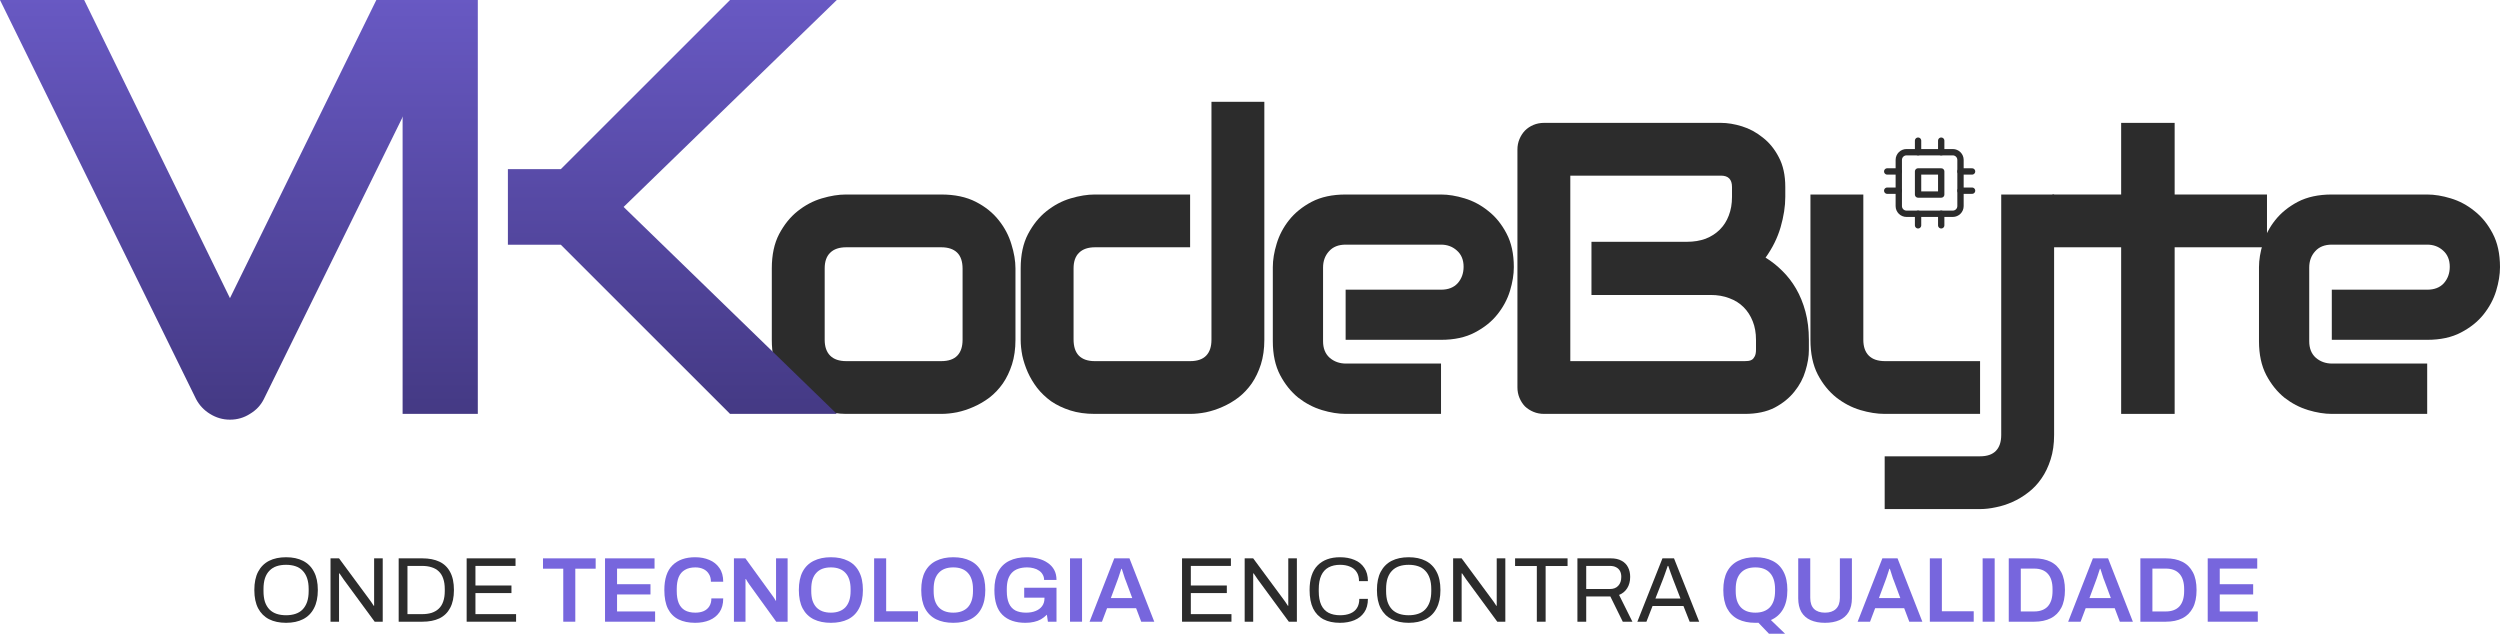 <svg width="789" height="200" viewBox="0 0 789 200" fill="none" xmlns="http://www.w3.org/2000/svg">
<path d="M90.287 196.56C88.203 196.56 86.411 196.181 84.912 195.424C83.431 194.666 82.282 193.519 81.464 191.984C80.666 190.449 80.267 188.525 80.267 186.212C80.267 183.881 80.666 181.957 81.464 180.441C82.282 178.906 83.431 177.759 84.912 177.001C86.411 176.243 88.203 175.864 90.287 175.864C92.371 175.864 94.153 176.243 95.633 177.001C97.132 177.759 98.281 178.906 99.08 180.441C99.898 181.957 100.307 183.881 100.307 186.212C100.307 188.525 99.898 190.449 99.08 191.984C98.281 193.519 97.132 194.666 95.633 195.424C94.153 196.181 92.371 196.56 90.287 196.56ZM90.287 194.17C91.377 194.17 92.361 194.024 93.237 193.733C94.133 193.441 94.883 192.985 95.487 192.363C96.11 191.722 96.587 190.925 96.918 189.973C97.249 189.001 97.415 187.855 97.415 186.533V185.921C97.415 184.58 97.249 183.434 96.918 182.481C96.587 181.51 96.11 180.713 95.487 180.091C94.883 179.45 94.133 178.983 93.237 178.692C92.361 178.4 91.377 178.255 90.287 178.255C89.177 178.255 88.183 178.4 87.307 178.692C86.431 178.983 85.681 179.45 85.058 180.091C84.434 180.713 83.957 181.51 83.626 182.481C83.314 183.434 83.159 184.58 83.159 185.921V186.533C83.159 187.855 83.314 189.001 83.626 189.973C83.957 190.925 84.434 191.722 85.058 192.363C85.681 192.985 86.431 193.441 87.307 193.733C88.183 194.024 89.177 194.17 90.287 194.17Z" fill="#2C2C2C"/>
<path d="M104.312 196.211V176.214H106.999L116.727 189.39C116.824 189.506 116.951 189.681 117.107 189.914C117.263 190.148 117.418 190.381 117.574 190.614C117.73 190.828 117.857 191.022 117.954 191.197H118.071C118.071 190.886 118.071 190.585 118.071 190.293C118.071 189.982 118.071 189.681 118.071 189.39V176.214H120.788V196.211H118.246L108.401 182.802C108.265 182.588 108.061 182.287 107.788 181.898C107.535 181.51 107.32 181.199 107.145 180.966H106.999C106.999 181.277 106.999 181.587 106.999 181.898C106.999 182.19 106.999 182.491 106.999 182.802V196.211H104.312Z" fill="#2C2C2C"/>
<path d="M125.822 196.211V176.214H133.3C135.404 176.214 137.196 176.564 138.676 177.264C140.156 177.963 141.285 179.051 142.064 180.528C142.863 181.986 143.262 183.881 143.262 186.212C143.262 188.506 142.863 190.39 142.064 191.867C141.285 193.344 140.156 194.442 138.676 195.161C137.196 195.861 135.404 196.211 133.3 196.211H125.822ZM128.597 193.82H133.242C134.352 193.82 135.345 193.684 136.222 193.412C137.098 193.121 137.848 192.684 138.471 192.101C139.094 191.518 139.562 190.769 139.873 189.856C140.205 188.923 140.37 187.816 140.37 186.533V185.95C140.37 184.629 140.205 183.511 139.873 182.598C139.562 181.665 139.094 180.907 138.471 180.324C137.867 179.741 137.127 179.314 136.251 179.042C135.375 178.75 134.372 178.604 133.242 178.604H128.597V193.82Z" fill="#2C2C2C"/>
<path d="M147.275 196.211V176.214H162.7V178.604H150.051V184.784H161.414V187.174H150.051V193.82H162.875V196.211H147.275Z" fill="#2C2C2C"/>
<path d="M177.766 196.211V179.479H171.369V176.214H187.991V179.479H181.564V196.211H177.766Z" fill="#7766DD"/>
<path d="M190.945 196.211V176.214H206.574V179.45H194.743V184.376H205.289V187.612H194.743V192.975H206.75V196.211H190.945Z" fill="#7766DD"/>
<path d="M219.395 196.56C217.35 196.56 215.598 196.201 214.137 195.482C212.696 194.763 211.586 193.645 210.807 192.13C210.047 190.595 209.667 188.622 209.667 186.212C209.667 182.695 210.524 180.091 212.238 178.4C213.952 176.71 216.338 175.864 219.395 175.864C221.051 175.864 222.541 176.146 223.865 176.71C225.209 177.273 226.27 178.128 227.049 179.275C227.848 180.402 228.247 181.84 228.247 183.589H224.362C224.362 182.617 224.147 181.801 223.719 181.14C223.31 180.46 222.735 179.945 221.995 179.596C221.255 179.246 220.408 179.071 219.454 179.071C218.129 179.071 217.029 179.333 216.153 179.858C215.276 180.363 214.624 181.121 214.195 182.132C213.786 183.142 213.582 184.395 213.582 185.892V186.533C213.582 188.049 213.786 189.312 214.195 190.322C214.624 191.333 215.267 192.091 216.124 192.596C217 193.101 218.11 193.354 219.454 193.354C220.467 193.354 221.353 193.189 222.112 192.858C222.872 192.509 223.456 192.003 223.865 191.343C224.293 190.663 224.508 189.837 224.508 188.865H228.247C228.247 190.614 227.857 192.062 227.078 193.208C226.299 194.335 225.238 195.181 223.894 195.744C222.57 196.288 221.07 196.56 219.395 196.56Z" fill="#7766DD"/>
<path d="M231.627 196.211V176.214H235.249L243.809 188.02C243.906 188.136 244.023 188.301 244.159 188.515C244.296 188.71 244.422 188.904 244.539 189.098C244.656 189.293 244.734 189.448 244.773 189.565H244.919C244.919 189.293 244.919 189.03 244.919 188.778C244.919 188.525 244.919 188.272 244.919 188.02V176.214H248.571V196.211H244.977L236.389 184.318C236.233 184.085 236.048 183.803 235.834 183.472C235.639 183.123 235.503 182.88 235.425 182.744H235.279C235.279 182.996 235.279 183.259 235.279 183.531C235.279 183.783 235.279 184.046 235.279 184.318V196.211H231.627Z" fill="#7766DD"/>
<path d="M262.225 196.56C260.142 196.56 258.34 196.191 256.821 195.453C255.302 194.695 254.133 193.548 253.315 192.013C252.517 190.478 252.118 188.544 252.118 186.212C252.118 183.861 252.517 181.928 253.315 180.412C254.133 178.877 255.302 177.74 256.821 177.001C258.34 176.243 260.142 175.864 262.225 175.864C264.329 175.864 266.13 176.243 267.63 177.001C269.149 177.74 270.308 178.877 271.106 180.412C271.924 181.928 272.333 183.861 272.333 186.212C272.333 188.544 271.924 190.478 271.106 192.013C270.308 193.548 269.149 194.695 267.63 195.453C266.13 196.191 264.329 196.56 262.225 196.56ZM262.225 193.354C263.238 193.354 264.124 193.208 264.884 192.917C265.663 192.625 266.315 192.198 266.841 191.634C267.367 191.051 267.766 190.342 268.039 189.506C268.311 188.651 268.448 187.67 268.448 186.562V185.921C268.448 184.794 268.311 183.803 268.039 182.948C267.766 182.093 267.367 181.383 266.841 180.82C266.315 180.237 265.663 179.8 264.884 179.508C264.124 179.217 263.238 179.071 262.225 179.071C261.213 179.071 260.317 179.217 259.538 179.508C258.778 179.8 258.136 180.237 257.61 180.82C257.084 181.383 256.685 182.093 256.412 182.948C256.159 183.803 256.032 184.794 256.032 185.921V186.562C256.032 187.67 256.159 188.651 256.412 189.506C256.685 190.342 257.084 191.051 257.61 191.634C258.136 192.198 258.778 192.625 259.538 192.917C260.317 193.208 261.213 193.354 262.225 193.354Z" fill="#7766DD"/>
<path d="M275.875 196.211V176.214H279.672V192.917H289.722V196.211H275.875Z" fill="#7766DD"/>
<path d="M300.853 196.56C298.769 196.56 296.968 196.191 295.448 195.453C293.929 194.695 292.761 193.548 291.943 192.013C291.144 190.478 290.745 188.544 290.745 186.212C290.745 183.861 291.144 181.928 291.943 180.412C292.761 178.877 293.929 177.74 295.448 177.001C296.968 176.243 298.769 175.864 300.853 175.864C302.956 175.864 304.758 176.243 306.257 177.001C307.776 177.74 308.935 178.877 309.734 180.412C310.552 181.928 310.961 183.861 310.961 186.212C310.961 188.544 310.552 190.478 309.734 192.013C308.935 193.548 307.776 194.695 306.257 195.453C304.758 196.191 302.956 196.56 300.853 196.56ZM300.853 193.354C301.866 193.354 302.752 193.208 303.511 192.917C304.29 192.625 304.943 192.198 305.469 191.634C305.994 191.051 306.394 190.342 306.666 189.506C306.939 188.651 307.075 187.67 307.075 186.562V185.921C307.075 184.794 306.939 183.803 306.666 182.948C306.394 182.093 305.994 181.383 305.469 180.82C304.943 180.237 304.29 179.8 303.511 179.508C302.752 179.217 301.866 179.071 300.853 179.071C299.84 179.071 298.944 179.217 298.165 179.508C297.406 179.8 296.763 180.237 296.237 180.82C295.711 181.383 295.312 182.093 295.04 182.948C294.786 183.803 294.66 184.794 294.66 185.921V186.562C294.66 187.67 294.786 188.651 295.04 189.506C295.312 190.342 295.711 191.051 296.237 191.634C296.763 192.198 297.406 192.625 298.165 192.917C298.944 193.208 299.84 193.354 300.853 193.354Z" fill="#7766DD"/>
<path d="M323.617 196.56C320.52 196.56 318.115 195.735 316.401 194.083C314.687 192.412 313.83 189.788 313.83 186.212C313.83 183.861 314.229 181.928 315.028 180.412C315.846 178.877 317.014 177.74 318.533 177.001C320.072 176.243 321.912 175.864 324.055 175.864C325.34 175.864 326.548 176.01 327.677 176.302C328.807 176.593 329.8 177.04 330.657 177.643C331.533 178.226 332.215 178.964 332.702 179.858C333.189 180.752 333.432 181.811 333.432 183.035H329.518C329.518 182.394 329.371 181.83 329.079 181.345C328.807 180.839 328.417 180.421 327.911 180.091C327.424 179.741 326.859 179.489 326.216 179.333C325.574 179.158 324.892 179.071 324.172 179.071C323.1 179.071 322.156 179.217 321.338 179.508C320.539 179.78 319.868 180.208 319.322 180.791C318.796 181.354 318.397 182.064 318.124 182.919C317.871 183.774 317.745 184.774 317.745 185.921V186.533C317.745 188.107 317.969 189.399 318.417 190.41C318.865 191.42 319.536 192.169 320.432 192.654C321.348 193.121 322.477 193.354 323.821 193.354C324.97 193.354 325.973 193.179 326.83 192.829C327.706 192.48 328.388 191.974 328.875 191.314C329.381 190.633 329.634 189.808 329.634 188.836V188.632H323.237V185.484H333.432V196.211H330.715L330.394 193.995C329.81 194.578 329.186 195.064 328.524 195.453C327.862 195.822 327.132 196.094 326.333 196.269C325.535 196.463 324.629 196.56 323.617 196.56Z" fill="#7766DD"/>
<path d="M337.696 196.211V176.214H341.493V196.211H337.696Z" fill="#7766DD"/>
<path d="M343.866 196.211L351.666 176.214H356.457L364.286 196.211H360.167L358.56 191.955H349.387L347.781 196.211H343.866ZM350.585 188.748H357.333L355.318 183.327C355.24 183.132 355.142 182.889 355.026 182.598C354.928 182.287 354.821 181.957 354.704 181.607C354.587 181.238 354.471 180.868 354.354 180.499C354.237 180.13 354.13 179.8 354.032 179.508H353.886C353.769 179.897 353.623 180.344 353.448 180.849C353.292 181.354 353.137 181.83 352.981 182.277C352.825 182.724 352.698 183.074 352.601 183.327L350.585 188.748Z" fill="#7766DD"/>
<path d="M373.049 196.211V176.214H388.474V178.604H375.824V184.784H387.188V187.174H375.824V193.82H388.649V196.211H373.049Z" fill="#2C2C2C"/>
<path d="M392.819 196.211V176.214H395.507L405.235 189.39C405.332 189.506 405.459 189.681 405.615 189.914C405.771 190.148 405.926 190.381 406.082 190.614C406.238 190.828 406.365 191.022 406.462 191.197H406.579C406.579 190.886 406.579 190.585 406.579 190.293C406.579 189.982 406.579 189.681 406.579 189.39V176.214H409.296V196.211H406.754L396.909 182.802C396.773 182.588 396.568 182.287 396.296 181.898C396.043 181.51 395.828 181.199 395.653 180.966H395.507C395.507 181.277 395.507 181.587 395.507 181.898C395.507 182.19 395.507 182.491 395.507 182.802V196.211H392.819Z" fill="#2C2C2C"/>
<path d="M422.889 196.56C420.844 196.56 419.111 196.191 417.689 195.453C416.268 194.695 415.177 193.558 414.417 192.042C413.677 190.507 413.307 188.564 413.307 186.212C413.307 182.734 414.155 180.14 415.849 178.43C417.543 176.72 419.9 175.864 422.918 175.864C424.632 175.864 426.151 176.146 427.476 176.71C428.8 177.254 429.832 178.09 430.572 179.217C431.332 180.324 431.712 181.723 431.712 183.414H428.907C428.907 182.248 428.654 181.286 428.148 180.528C427.661 179.77 426.969 179.207 426.073 178.838C425.178 178.449 424.126 178.255 422.918 178.255C421.516 178.255 420.309 178.527 419.296 179.071C418.283 179.615 417.514 180.46 416.988 181.607C416.462 182.734 416.199 184.191 416.199 185.979V186.591C416.199 188.36 416.462 189.808 416.988 190.935C417.514 192.042 418.274 192.858 419.267 193.383C420.28 193.908 421.497 194.17 422.918 194.17C424.165 194.17 425.236 193.986 426.132 193.616C427.047 193.247 427.748 192.684 428.235 191.926C428.742 191.148 428.995 190.177 428.995 189.011H431.712C431.712 190.74 431.322 192.159 430.543 193.267C429.784 194.374 428.742 195.2 427.417 195.744C426.093 196.288 424.584 196.56 422.889 196.56Z" fill="#2C2C2C"/>
<path d="M444.581 196.56C442.497 196.56 440.705 196.181 439.206 195.424C437.726 194.666 436.577 193.519 435.759 191.984C434.96 190.449 434.561 188.525 434.561 186.212C434.561 183.881 434.96 181.957 435.759 180.441C436.577 178.906 437.726 177.759 439.206 177.001C440.705 176.243 442.497 175.864 444.581 175.864C446.665 175.864 448.447 176.243 449.927 177.001C451.427 177.759 452.576 178.906 453.374 180.441C454.192 181.957 454.601 183.881 454.601 186.212C454.601 188.525 454.192 190.449 453.374 191.984C452.576 193.519 451.427 194.666 449.927 195.424C448.447 196.181 446.665 196.56 444.581 196.56ZM444.581 194.17C445.672 194.17 446.655 194.024 447.532 193.733C448.428 193.441 449.177 192.985 449.781 192.363C450.404 191.722 450.881 190.925 451.212 189.973C451.544 189.001 451.709 187.855 451.709 186.533V185.921C451.709 184.58 451.544 183.434 451.212 182.481C450.881 181.51 450.404 180.713 449.781 180.091C449.177 179.45 448.428 178.983 447.532 178.692C446.655 178.4 445.672 178.255 444.581 178.255C443.471 178.255 442.478 178.4 441.601 178.692C440.725 178.983 439.975 179.45 439.352 180.091C438.729 180.713 438.252 181.51 437.921 182.481C437.609 183.434 437.453 184.58 437.453 185.921V186.533C437.453 187.855 437.609 189.001 437.921 189.973C438.252 190.925 438.729 191.722 439.352 192.363C439.975 192.985 440.725 193.441 441.601 193.733C442.478 194.024 443.471 194.17 444.581 194.17Z" fill="#2C2C2C"/>
<path d="M458.606 196.211V176.214H461.294L471.021 189.39C471.119 189.506 471.245 189.681 471.401 189.914C471.557 190.148 471.713 190.381 471.869 190.614C472.024 190.828 472.151 191.022 472.248 191.197H472.365C472.365 190.886 472.365 190.585 472.365 190.293C472.365 189.982 472.365 189.681 472.365 189.39V176.214H475.082V196.211H472.541L462.696 182.802C462.559 182.588 462.355 182.287 462.082 181.898C461.829 181.51 461.615 181.199 461.44 180.966H461.294C461.294 181.277 461.294 181.587 461.294 181.898C461.294 182.19 461.294 182.491 461.294 182.802V196.211H458.606Z" fill="#2C2C2C"/>
<path d="M485.024 196.211V178.634H478.159V176.214H494.723V178.634H487.799V196.211H485.024Z" fill="#2C2C2C"/>
<path d="M497.832 196.211V176.214H508.378C509.742 176.214 510.871 176.467 511.767 176.972C512.682 177.458 513.364 178.148 513.812 179.042C514.26 179.916 514.484 180.927 514.484 182.073C514.484 183.453 514.172 184.638 513.549 185.629C512.926 186.621 512.069 187.33 510.978 187.757L515.185 196.211H512.147L508.232 188.253H500.608V196.211H497.832ZM500.608 185.892H508.115C509.226 185.892 510.092 185.552 510.715 184.872C511.358 184.191 511.679 183.259 511.679 182.073C511.679 181.335 511.543 180.713 511.27 180.208C510.998 179.702 510.599 179.314 510.073 179.042C509.547 178.75 508.894 178.604 508.115 178.604H500.608V185.892Z" fill="#2C2C2C"/>
<path d="M516.75 196.211L524.667 176.214H528.318L536.264 196.211H533.255L531.298 191.255H521.541L519.613 196.211H516.75ZM522.446 188.894H530.363L527.938 182.627C527.88 182.452 527.792 182.209 527.675 181.898C527.559 181.587 527.432 181.247 527.296 180.878C527.159 180.489 527.023 180.101 526.887 179.712C526.75 179.304 526.624 178.935 526.507 178.604H526.332C526.195 178.993 526.04 179.44 525.864 179.945C525.689 180.451 525.514 180.946 525.338 181.432C525.163 181.898 525.017 182.297 524.9 182.627L522.446 188.894Z" fill="#2C2C2C"/>
<path d="M558.28 200L554.95 196.531C554.794 196.551 554.628 196.56 554.453 196.56C554.297 196.56 554.141 196.56 553.986 196.56C551.902 196.56 550.1 196.191 548.581 195.453C547.062 194.695 545.894 193.548 545.076 192.013C544.277 190.478 543.878 188.544 543.878 186.212C543.878 183.861 544.277 181.928 545.076 180.412C545.894 178.877 547.062 177.74 548.581 177.001C550.1 176.243 551.902 175.864 553.986 175.864C556.089 175.864 557.89 176.243 559.39 177.001C560.909 177.74 562.068 178.877 562.866 180.412C563.684 181.928 564.093 183.861 564.093 186.212C564.093 188.68 563.636 190.701 562.72 192.275C561.824 193.83 560.549 194.967 558.893 195.686L563.363 200H558.28ZM553.986 193.354C554.998 193.354 555.884 193.208 556.644 192.917C557.423 192.625 558.075 192.198 558.601 191.634C559.127 191.051 559.526 190.342 559.799 189.506C560.072 188.651 560.208 187.67 560.208 186.562V185.921C560.208 184.794 560.072 183.803 559.799 182.948C559.526 182.093 559.127 181.383 558.601 180.82C558.075 180.237 557.423 179.8 556.644 179.508C555.884 179.217 554.998 179.071 553.986 179.071C552.973 179.071 552.077 179.217 551.298 179.508C550.538 179.8 549.896 180.237 549.37 180.82C548.844 181.383 548.445 182.093 548.172 182.948C547.919 183.803 547.792 184.794 547.792 185.921V186.562C547.792 187.67 547.919 188.651 548.172 189.506C548.445 190.342 548.844 191.051 549.37 191.634C549.896 192.198 550.538 192.625 551.298 192.917C552.077 193.208 552.973 193.354 553.986 193.354Z" fill="#7766DD"/>
<path d="M575.96 196.56C574.208 196.56 572.698 196.279 571.432 195.715C570.166 195.152 569.193 194.296 568.511 193.15C567.849 191.984 567.518 190.536 567.518 188.807V176.214H571.315V188.69C571.315 190.225 571.715 191.391 572.513 192.188C573.331 192.965 574.48 193.354 575.96 193.354C577.441 193.354 578.59 192.965 579.408 192.188C580.245 191.391 580.664 190.225 580.664 188.69V176.214H584.461V188.807C584.461 190.536 584.121 191.984 583.439 193.15C582.757 194.296 581.784 195.152 580.518 195.715C579.252 196.279 577.733 196.56 575.96 196.56Z" fill="#7766DD"/>
<path d="M586.272 196.211L594.072 176.214H598.863L606.692 196.211H602.573L600.966 191.955H591.793L590.187 196.211H586.272ZM592.991 188.748H599.739L597.724 183.327C597.646 183.132 597.548 182.889 597.432 182.598C597.334 182.287 597.227 181.957 597.11 181.607C596.993 181.238 596.877 180.868 596.76 180.499C596.643 180.13 596.536 179.8 596.438 179.508H596.292C596.175 179.897 596.029 180.344 595.854 180.849C595.698 181.354 595.542 181.83 595.387 182.277C595.231 182.724 595.104 183.074 595.007 183.327L592.991 188.748Z" fill="#7766DD"/>
<path d="M609.058 196.211V176.214H612.856V192.917H622.905V196.211H609.058Z" fill="#7766DD"/>
<path d="M625.719 196.211V176.214H629.516V196.211H625.719Z" fill="#7766DD"/>
<path d="M633.963 196.211V176.214H641.997C644.022 176.214 645.756 176.574 647.197 177.293C648.638 178.012 649.748 179.11 650.527 180.587C651.306 182.044 651.696 183.919 651.696 186.212C651.696 188.486 651.306 190.361 650.527 191.838C649.748 193.315 648.638 194.413 647.197 195.132C645.756 195.851 644.022 196.211 641.997 196.211H633.963ZM637.761 192.975H641.997C642.932 192.975 643.759 192.839 644.48 192.567C645.201 192.295 645.804 191.897 646.291 191.372C646.778 190.828 647.148 190.157 647.401 189.361C647.654 188.544 647.781 187.602 647.781 186.533V185.921C647.781 184.833 647.654 183.89 647.401 183.093C647.148 182.277 646.778 181.607 646.291 181.082C645.804 180.538 645.201 180.13 644.48 179.858C643.759 179.586 642.932 179.45 641.997 179.45H637.761V192.975Z" fill="#7766DD"/>
<path d="M652.715 196.211L660.515 176.214H665.306L673.135 196.211H669.016L667.409 191.955H658.236L656.629 196.211H652.715ZM659.434 188.748H666.182L664.166 183.327C664.088 183.132 663.991 182.889 663.874 182.598C663.777 182.287 663.67 181.957 663.553 181.607C663.436 181.238 663.319 180.868 663.202 180.499C663.086 180.13 662.978 179.8 662.881 179.508H662.735C662.618 179.897 662.472 180.344 662.297 180.849C662.141 181.354 661.985 181.83 661.829 182.277C661.674 182.724 661.547 183.074 661.45 183.327L659.434 188.748Z" fill="#7766DD"/>
<path d="M675.501 196.211V176.214H683.534C685.56 176.214 687.293 176.574 688.734 177.293C690.175 178.012 691.285 179.11 692.064 180.587C692.843 182.044 693.233 183.919 693.233 186.212C693.233 188.486 692.843 190.361 692.064 191.838C691.285 193.315 690.175 194.413 688.734 195.132C687.293 195.851 685.56 196.211 683.534 196.211H675.501ZM679.298 192.975H683.534C684.469 192.975 685.297 192.839 686.017 192.567C686.738 192.295 687.342 191.897 687.829 191.372C688.315 190.828 688.685 190.157 688.939 189.361C689.192 188.544 689.318 187.602 689.318 186.533V185.921C689.318 184.833 689.192 183.89 688.939 183.093C688.685 182.277 688.315 181.607 687.829 181.082C687.342 180.538 686.738 180.13 686.017 179.858C685.297 179.586 684.469 179.45 683.534 179.45H679.298V192.975Z" fill="#7766DD"/>
<path d="M696.754 196.211V176.214H712.383V179.45H700.552V184.376H711.098V187.612H700.552V192.975H712.559V196.211H696.754Z" fill="#7766DD"/>
<path d="M320.48 107.247C320.48 110.108 320.116 112.691 319.389 114.997C318.661 117.26 317.698 119.267 316.5 121.018C315.302 122.726 313.911 124.199 312.328 125.437C310.744 126.633 309.076 127.615 307.321 128.383C305.609 129.152 303.855 129.728 302.058 130.112C300.303 130.454 298.634 130.625 297.051 130.625H266.946C264.635 130.625 262.111 130.219 259.372 129.408C256.633 128.597 254.087 127.273 251.733 125.437C249.423 123.558 247.476 121.146 245.892 118.199C244.352 115.211 243.581 111.56 243.581 107.247V84.702C243.581 80.432 244.352 76.824 245.892 73.878C247.476 70.889 249.423 68.476 251.733 66.64C254.087 64.762 256.633 63.417 259.372 62.605C262.111 61.794 264.635 61.388 266.946 61.388H297.051C301.33 61.388 304.967 62.157 307.963 63.694C310.958 65.231 313.376 67.174 315.216 69.523C317.056 71.828 318.383 74.348 319.196 77.08C320.052 79.813 320.48 82.354 320.48 84.702V107.247ZM303.791 84.83C303.791 82.524 303.213 80.817 302.058 79.706C300.902 78.596 299.233 78.041 297.051 78.041H267.075C264.849 78.041 263.159 78.618 262.004 79.77C260.848 80.88 260.271 82.524 260.271 84.702V107.247C260.271 109.425 260.848 111.09 262.004 112.243C263.159 113.396 264.849 113.972 267.075 113.972H297.051C299.319 113.972 301.009 113.396 302.122 112.243C303.234 111.09 303.791 109.425 303.791 107.247V84.83Z" fill="#2C2C2C"/>
<path d="M399.026 107.247C399.026 110.108 398.663 112.691 397.935 114.997C397.208 117.26 396.245 119.267 395.047 121.018C393.849 122.726 392.458 124.199 390.874 125.437C389.291 126.633 387.622 127.615 385.868 128.383C384.156 129.152 382.402 129.728 380.604 130.112C378.85 130.454 377.181 130.625 375.598 130.625H345.493C342.626 130.625 340.058 130.262 337.79 129.536C335.522 128.81 333.511 127.849 331.756 126.654C330.045 125.416 328.568 124.007 327.327 122.427C326.129 120.847 325.145 119.203 324.375 117.495C323.604 115.744 323.027 113.994 322.642 112.243C322.299 110.45 322.128 108.784 322.128 107.247V84.702C322.128 80.432 322.898 76.824 324.439 73.878C326.022 70.889 327.969 68.476 330.28 66.64C332.634 64.762 335.18 63.417 337.919 62.605C340.657 61.794 343.182 61.388 345.493 61.388H375.598V78.041H345.621C343.396 78.041 341.706 78.618 340.55 79.77C339.395 80.88 338.817 82.524 338.817 84.702V107.119C338.817 109.382 339.374 111.09 340.486 112.243C341.642 113.396 343.31 113.972 345.493 113.972H375.598C377.866 113.972 379.556 113.396 380.668 112.243C381.781 111.09 382.337 109.425 382.337 107.247V32.118H399.026V107.247Z" fill="#2C2C2C"/>
<path d="M477.766 84.318C477.766 86.624 477.359 89.121 476.546 91.811C475.733 94.459 474.407 96.935 472.566 99.241C470.769 101.504 468.394 103.404 465.442 104.941C462.532 106.479 458.98 107.247 454.786 107.247H424.682V91.427H454.786C457.054 91.427 458.809 90.744 460.05 89.378C461.291 87.969 461.911 86.239 461.911 84.19C461.911 82.012 461.205 80.304 459.793 79.066C458.424 77.828 456.755 77.208 454.786 77.208H424.682C422.414 77.208 420.659 77.913 419.418 79.322C418.177 80.688 417.557 82.396 417.557 84.446V107.695C417.557 109.916 418.241 111.645 419.611 112.883C421.023 114.122 422.756 114.741 424.81 114.741H454.786V130.625H424.682C422.371 130.625 419.867 130.219 417.171 129.408C414.518 128.597 412.036 127.294 409.726 125.501C407.457 123.665 405.553 121.295 404.013 118.392C402.472 115.445 401.702 111.88 401.702 107.695V84.318C401.702 82.012 402.108 79.535 402.921 76.888C403.735 74.198 405.04 71.722 406.837 69.459C408.677 67.153 411.052 65.231 413.962 63.694C416.915 62.157 420.488 61.388 424.682 61.388H454.786C457.097 61.388 459.579 61.794 462.232 62.605C464.928 63.417 467.41 64.74 469.678 66.576C471.989 68.37 473.914 70.74 475.455 73.686C476.996 76.589 477.766 80.133 477.766 84.318Z" fill="#2C2C2C"/>
<path d="M570.883 110.45C570.883 112.499 570.52 114.698 569.792 117.047C569.107 119.395 567.952 121.573 566.326 123.58C564.743 125.586 562.667 127.273 560.1 128.639C557.532 129.963 554.387 130.625 550.664 130.625H487.309C486.111 130.625 484.999 130.411 483.972 129.984C482.945 129.557 482.046 128.981 481.276 128.255C480.548 127.486 479.97 126.59 479.543 125.565C479.115 124.54 478.901 123.43 478.901 122.235V47.17C478.901 46.017 479.115 44.928 479.543 43.903C479.97 42.878 480.548 41.982 481.276 41.213C482.046 40.444 482.945 39.847 483.972 39.42C484.999 38.993 486.111 38.779 487.309 38.779H543.154C545.208 38.779 547.412 39.142 549.765 39.868C552.119 40.594 554.301 41.768 556.312 43.391C558.367 44.971 560.057 47.041 561.383 49.603C562.753 52.165 563.437 55.304 563.437 59.019V62.157C563.437 65.103 562.945 68.284 561.961 71.7C560.977 75.073 559.394 78.276 557.211 81.308C559.094 82.46 560.849 83.848 562.475 85.471C564.144 87.093 565.598 88.972 566.839 91.107C568.08 93.242 569.065 95.654 569.792 98.344C570.52 101.034 570.883 104.002 570.883 107.247V110.45ZM554.194 107.247C554.194 105.07 553.852 103.127 553.167 101.419C552.483 99.668 551.52 98.174 550.279 96.935C549.038 95.697 547.54 94.758 545.786 94.117C544.031 93.434 542.063 93.092 539.88 93.092H502.265V76.312H532.37C534.552 76.312 536.521 75.992 538.275 75.351C540.03 74.668 541.528 73.707 542.769 72.469C544.01 71.231 544.951 69.757 545.593 68.049C546.278 66.299 546.62 64.335 546.62 62.157V59.019C546.62 56.627 545.465 55.432 543.154 55.432H495.59V113.972H550.664C550.963 113.972 551.327 113.951 551.755 113.908C552.183 113.866 552.568 113.737 552.91 113.524C553.253 113.31 553.552 112.947 553.809 112.435C554.066 111.923 554.194 111.218 554.194 110.321V107.247Z" fill="#2C2C2C"/>
<path d="M648.275 137.286C648.275 140.147 647.911 142.709 647.184 144.972C646.456 147.277 645.493 149.284 644.295 150.992C643.097 152.743 641.706 154.216 640.123 155.412C638.539 156.65 636.87 157.653 635.116 158.422C633.404 159.191 631.671 159.746 629.917 160.087C628.162 160.471 626.493 160.664 624.91 160.664H594.805V144.011H624.91C627.135 144.011 628.804 143.435 629.917 142.282C631.029 141.129 631.586 139.464 631.586 137.286V61.388H648.275V137.286ZM624.91 130.625H594.805C592.409 130.625 589.841 130.219 587.103 129.408C584.407 128.597 581.882 127.273 579.528 125.437C577.175 123.558 575.228 121.146 573.687 118.199C572.147 115.211 571.376 111.56 571.376 107.247V61.388H588.065V107.247C588.065 109.425 588.643 111.09 589.799 112.243C590.954 113.396 592.666 113.972 594.934 113.972H624.91V130.625Z" fill="#2C2C2C"/>
<path d="M715.46 78.041H686.318V130.625H669.437V78.041H647.741V61.388H669.437V38.779H686.318V61.388H715.46V78.041Z" fill="#2C2C2C"/>
<path d="M789 84.318C789 86.624 788.593 89.121 787.78 91.811C786.967 94.459 785.641 96.935 783.801 99.241C782.003 101.504 779.628 103.404 776.676 104.941C773.766 106.479 770.214 107.247 766.02 107.247H735.916V91.427H766.02C768.288 91.427 770.043 90.744 771.284 89.378C772.525 87.969 773.145 86.239 773.145 84.19C773.145 82.012 772.439 80.304 771.027 79.066C769.658 77.828 767.989 77.208 766.02 77.208H735.916C733.648 77.208 731.893 77.913 730.652 79.322C729.411 80.688 728.791 82.396 728.791 84.446V107.695C728.791 109.916 729.475 111.645 730.845 112.883C732.257 114.122 733.99 114.741 736.044 114.741H766.02V130.625H735.916C733.605 130.625 731.102 130.219 728.406 129.408C725.753 128.597 723.271 127.294 720.96 125.501C718.692 123.665 716.787 121.295 715.247 118.392C713.706 115.445 712.936 111.88 712.936 107.695V84.318C712.936 82.012 713.343 79.535 714.156 76.888C714.969 74.198 716.274 71.722 718.071 69.459C719.911 67.153 722.286 65.231 725.196 63.694C728.149 62.157 731.722 61.388 735.916 61.388H766.02C768.331 61.388 770.813 61.794 773.466 62.605C776.162 63.417 778.644 64.74 780.912 66.576C783.223 68.37 785.149 70.74 786.689 73.686C788.23 76.589 789 80.133 789 84.318Z" fill="#2C2C2C"/>
<path d="M145.244 0L83.257 125.979C82.284 127.922 80.823 129.471 78.875 130.625C76.989 131.839 74.889 132.447 72.576 132.447C70.325 132.447 68.225 131.839 66.277 130.625C64.391 129.471 62.93 127.922 61.895 125.979L0 0H26.566L72.576 94.097L118.77 0H145.244Z" fill="url(#paint0_linear_27_60)"/>
<path d="M264.09 130.625H230.404L176.999 77.245H160.292V53.38H176.999L230.404 0H264.09L196.809 65.312L264.09 130.625ZM150.798 130.625H127.062V0H150.798V130.625Z" fill="url(#paint1_linear_27_60)"/>
<g clip-path="url(#clip0_27_60)">
<path d="M616.298 48.035H601.691C600.347 48.035 599.257 49.123 599.257 50.465V65.039C599.257 66.381 600.347 67.468 601.691 67.468H616.298C617.642 67.468 618.732 66.381 618.732 65.039V50.465C618.732 49.123 617.642 48.035 616.298 48.035Z" stroke="#2C2C2C" stroke-width="2" stroke-linecap="round" stroke-linejoin="round"/>
<path d="M612.646 54.108H605.343V61.395H612.646V54.108Z" stroke="#2C2C2C" stroke-width="2" stroke-linecap="round" stroke-linejoin="round"/>
<path d="M605.343 44.392V48.035" stroke="#2C2C2C" stroke-width="2" stroke-linecap="round" stroke-linejoin="round"/>
<path d="M612.646 44.392V48.035" stroke="#2C2C2C" stroke-width="2" stroke-linecap="round" stroke-linejoin="round"/>
<path d="M605.343 67.468V71.112" stroke="#2C2C2C" stroke-width="2" stroke-linecap="round" stroke-linejoin="round"/>
<path d="M612.646 67.468V71.112" stroke="#2C2C2C" stroke-width="2" stroke-linecap="round" stroke-linejoin="round"/>
<path d="M618.732 54.108H622.384" stroke="#2C2C2C" stroke-width="2" stroke-linecap="round" stroke-linejoin="round"/>
<path d="M618.732 60.181H622.384" stroke="#2C2C2C" stroke-width="2" stroke-linecap="round" stroke-linejoin="round"/>
<path d="M595.605 54.108H599.257" stroke="#2C2C2C" stroke-width="2" stroke-linecap="round" stroke-linejoin="round"/>
<path d="M595.605 60.181H599.257" stroke="#2C2C2C" stroke-width="2" stroke-linecap="round" stroke-linejoin="round"/>
</g>
<defs>
<linearGradient id="paint0_linear_27_60" x1="132.821" y1="-54.473" x2="132.821" y2="183.093" gradientUnits="userSpaceOnUse">
<stop stop-color="#7766DD"/>
<stop offset="0.5" stop-color="#5649A4"/>
<stop offset="1" stop-color="#362D6B"/>
</linearGradient>
<linearGradient id="paint1_linear_27_60" x1="132.821" y1="-54.473" x2="132.821" y2="183.093" gradientUnits="userSpaceOnUse">
<stop stop-color="#7766DD"/>
<stop offset="0.5" stop-color="#5649A4"/>
<stop offset="1" stop-color="#362D6B"/>
</linearGradient>
<clipPath id="clip0_27_60">
<rect width="29.213" height="29.149" fill="white" transform="translate(594.388 43.177)"/>
</clipPath>
</defs>
</svg>
